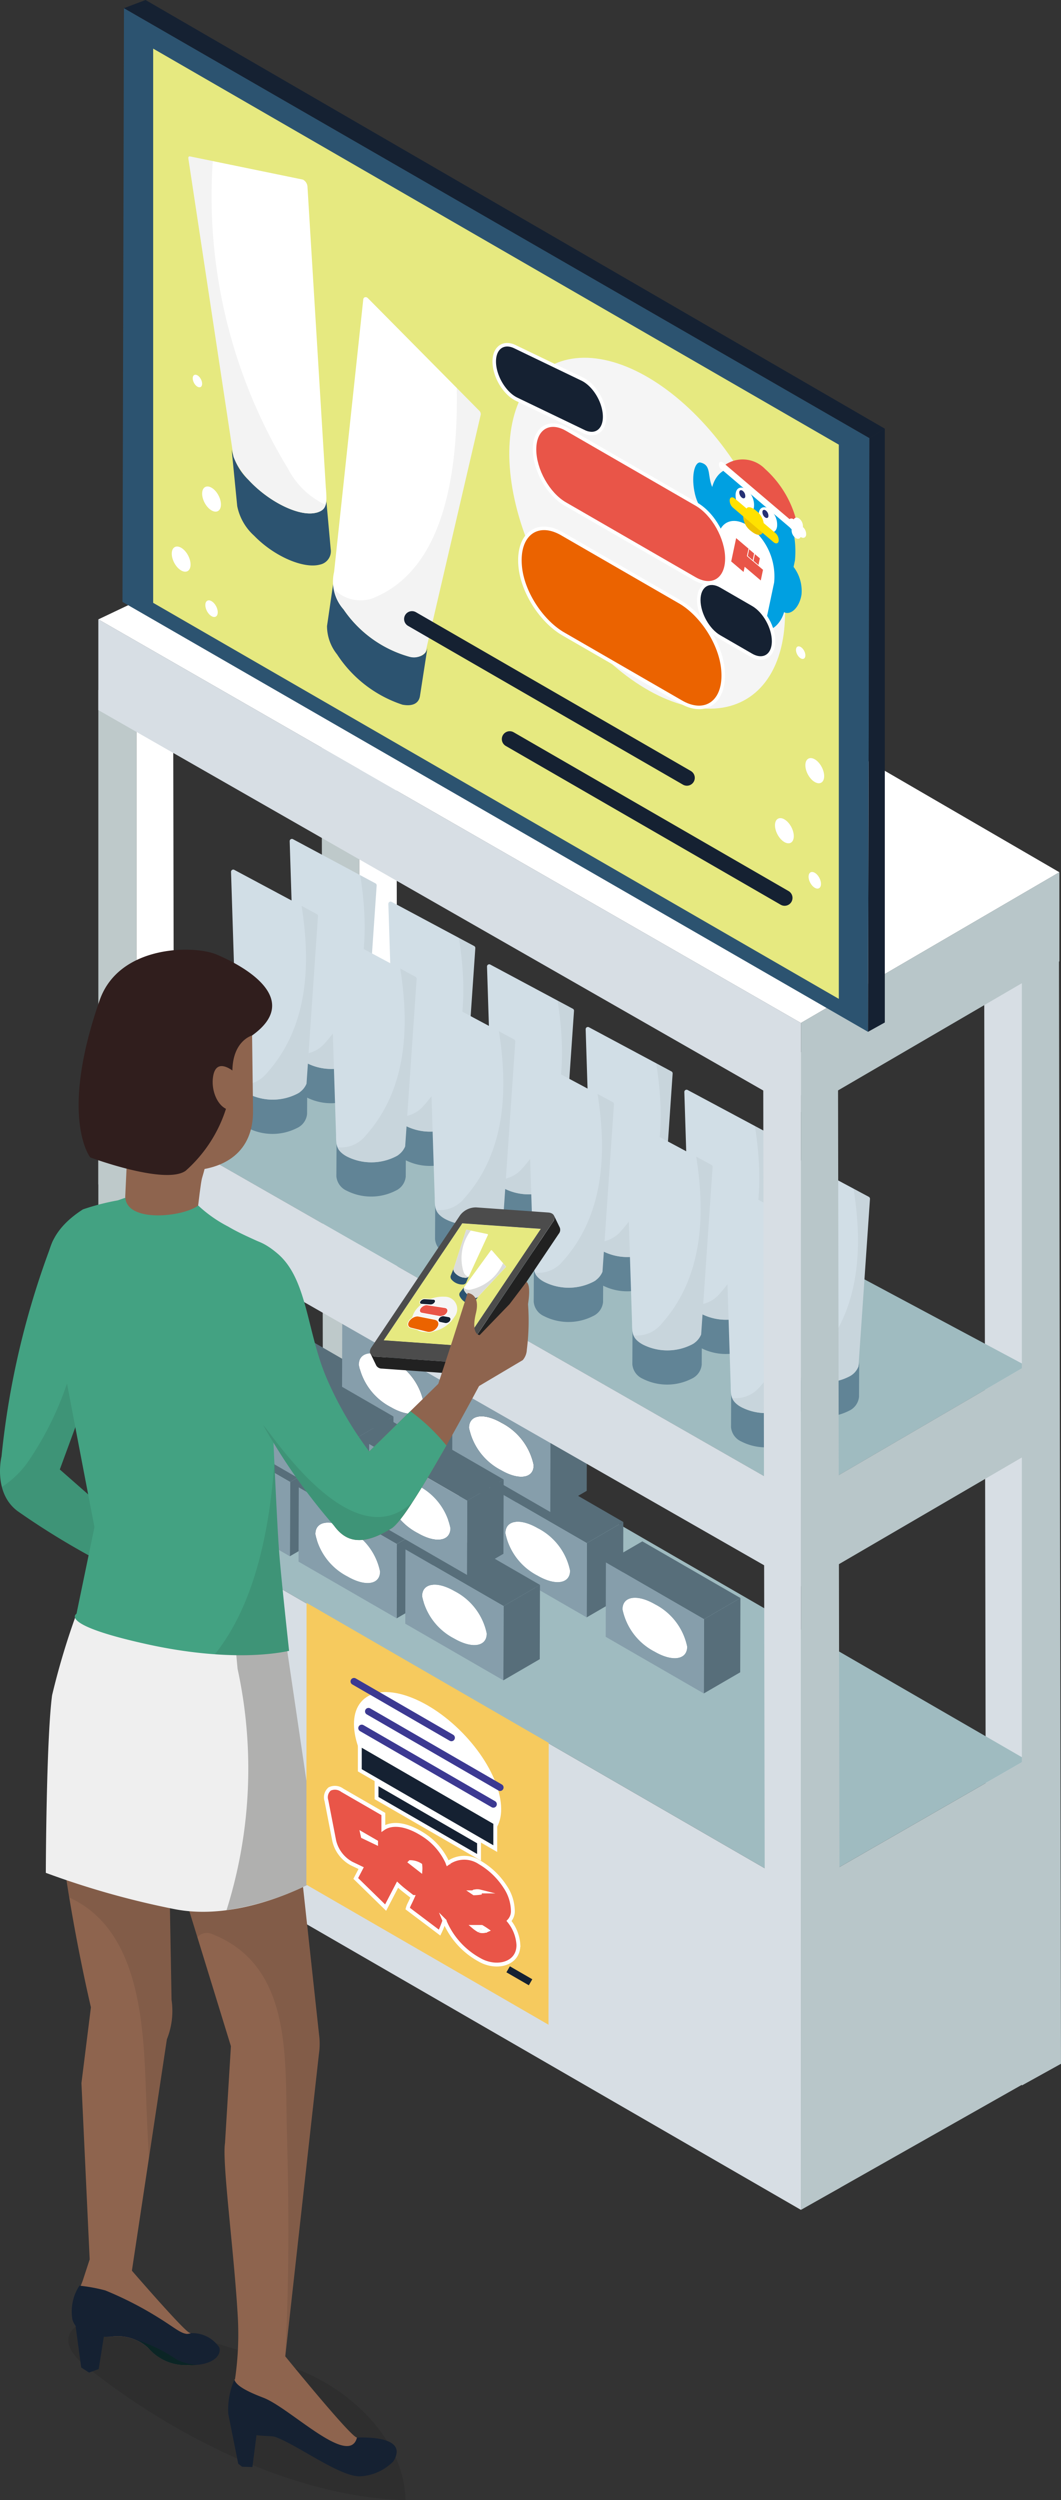 <svg xmlns="http://www.w3.org/2000/svg" width="65.488" height="154.246"><rect width="100%" height="100%" fill="#333333" stroke="none"/><g data-name="グループ 52989"><g data-name="グループ 52955"><g data-name="グループ 52829"><g data-name="グループ 52828" style="isolation:isolate"><g data-name="グループ 52825"><path data-name="パス 54928" d="M24.449 33.145l-2.268 1.338-2.349-1.338 2.349-1.338z" fill="#fff"/></g><g data-name="グループ 52826"><path data-name="パス 54929" d="M22.181 103.207l-2.224-1.336-.125-68.726 2.349 1.336z" fill="#bec9ca"/></g><g data-name="グループ 52827"><path data-name="パス 54930" d="M24.575 101.868l-2.394 1.338V34.485l2.268-1.338z" fill="#fff"/></g></g></g><g data-name="グループ 52833"><g data-name="グループ 52832"><g data-name="グループ 52830"><path data-name="パス 54931" d="M65.36 58.563l-2.268 1.338-2.349-1.336 2.349-1.338z" fill="#d7dee4"/></g><g data-name="グループ 52831"><path data-name="パス 54932" d="M63.095 128.623l-2.224-1.336-.126-68.721 2.349 1.336z" fill="#d7dee4"/></g></g></g><g data-name="グループ 52837"><g data-name="グループ 52836" style="isolation:isolate"><g data-name="グループ 52834"><path data-name="パス 54933" d="M10.687 42.569l-2.268 1.338-2.349-1.336 2.349-1.338z" fill="#fff"/></g><g data-name="グループ 52835"><path data-name="パス 54934" d="M10.813 111.291l-2.394 1.338V43.908l2.268-1.338z" fill="#fff"/></g></g></g><g data-name="グループ 52842"><g data-name="グループ 52841" style="isolation:isolate"><g data-name="グループ 52838"><path data-name="パス 54935" d="M63.343 108.567l-13.908 7.989L6.07 91.504 20 83.515z" fill="#9fbbc0"/></g><g data-name="グループ 52839"><path data-name="パス 54936" d="M63.56 128.345l-14.123 7.993v-19.783l13.908-7.989z" fill="#b8c6c9"/></g><g data-name="グループ 52840"><path data-name="パス 54937" d="M49.435 136.338L6.07 111.286V91.504l43.365 25.052z" fill="#d7dee4"/></g></g></g><g data-name="グループ 52847"><g data-name="グループ 52843"><path data-name="パス 54938" d="M20.018 86.625c-1.1-.636-2-.495-2 .314a3.8 3.8 0 001.991 2.617c1.1.635 1.995.495 2-.314a3.8 3.8 0 00-1.991-2.617z" fill="#fff"/></g><g data-name="グループ 52844"><path data-name="パス 54939" d="M23.034 92.129l2.248-1.306.013-4.583-2.248 1.306z" fill="#576e7a"/></g><g data-name="グループ 52845"><path data-name="パス 54940" d="M16.993 84.051l6.053 3.495 2.248-1.306-6.053-3.495z" fill="#576e7a"/></g><g data-name="グループ 52846"><path data-name="パス 54941" d="M16.98 88.634l6.054 3.495.013-4.583-6.054-3.5zm3.038-2.009a3.8 3.8 0 011.99 2.617c0 .809-.9.949-2 .314a3.8 3.8 0 01-1.991-2.617c.005-.809.899-.95 2.001-.314z" fill="#869eab"/></g></g><g data-name="グループ 52852"><g data-name="グループ 52848"><path data-name="パス 54942" d="M26.605 90.453c-1.1-.636-2-.495-2 .315a3.8 3.8 0 001.99 2.616c1.1.636 2 .495 2-.314a3.8 3.8 0 00-1.99-2.617z" fill="#fff"/></g><g data-name="グループ 52849"><path data-name="パス 54943" d="M29.621 95.957l2.248-1.306.013-4.583-2.248 1.306z" fill="#576e7a"/></g><g data-name="グループ 52850"><path data-name="パス 54944" d="M23.581 87.88l6.053 3.495 2.248-1.306-6.053-3.495z" fill="#576e7a"/></g><g data-name="グループ 52851"><path data-name="パス 54945" d="M23.568 92.463l6.053 3.494.013-4.583-6.053-3.494zm3.037-2.01a3.8 3.8 0 011.99 2.617c0 .809-.9.95-2 .314a3.8 3.8 0 01-1.99-2.616c.004-.81.899-.951 2-.315z" fill="#869eab"/></g></g><g data-name="グループ 52857"><g data-name="グループ 52853"><path data-name="パス 54946" d="M33.193 94.282c-1.1-.636-2-.5-2 .314a3.806 3.806 0 001.99 2.617c1.1.635 2 .494 2-.314a3.8 3.8 0 00-1.99-2.617z" fill="#fff"/></g><g data-name="グループ 52854"><path data-name="パス 54947" d="M36.208 99.786l2.252-1.307.013-4.583-2.248 1.306z" fill="#576e7a"/></g><g data-name="グループ 52855"><path data-name="パス 54948" d="M30.168 91.708l6.053 3.495 2.248-1.306-6.053-3.495z" fill="#576e7a"/></g><g data-name="グループ 52856"><path data-name="パス 54949" d="M30.16 96.291l6.053 3.495.013-4.583-6.053-3.495zm3.038-2.009a3.8 3.8 0 011.989 2.617c0 .808-.9.949-2 .314a3.806 3.806 0 01-1.99-2.617c-.001-.81.894-.951 1.996-.314z" fill="#869eab"/></g></g><g data-name="グループ 52862"><g data-name="グループ 52858"><path data-name="パス 54950" d="M40.424 98.974c-1.1-.636-2-.5-2 .314a3.8 3.8 0 001.991 2.617c1.1.635 2 .494 2-.314a3.8 3.8 0 00-1.991-2.617z" fill="#fff"/></g><g data-name="グループ 52859"><path data-name="パス 54951" d="M43.44 104.478l2.248-1.306.013-4.583-2.248 1.306z" fill="#576e7a"/></g><g data-name="グループ 52860"><path data-name="パス 54952" d="M37.399 96.4l6.053 3.495 2.248-1.306-6.053-3.495z" fill="#576e7a"/></g><g data-name="グループ 52861"><path data-name="パス 54953" d="M37.386 100.983l6.054 3.495.013-4.583-6.054-3.5zm3.038-2.009a3.8 3.8 0 011.99 2.617c0 .808-.9.949-2 .314a3.8 3.8 0 01-1.991-2.617c.005-.81.9-.95 2.001-.314z" fill="#869eab"/></g></g><g data-name="グループ 52867"><g data-name="グループ 52863"><path data-name="パス 54954" d="M24.15 83.894c-1.1-.637-2-.5-2 .314a3.8 3.8 0 001.991 2.616c1.1.636 1.995.495 2-.313a3.794 3.794 0 00-1.991-2.617z" fill="#fff"/></g><g data-name="グループ 52864"><path data-name="パス 54955" d="M27.165 89.398l2.248-1.306.013-4.583-2.248 1.306z" fill="#576e7a"/></g><g data-name="グループ 52865"><path data-name="パス 54956" d="M21.125 81.32l6.053 3.495 2.248-1.306-6.053-3.495z" fill="#576e7a"/></g><g data-name="グループ 52866"><path data-name="パス 54957" d="M21.112 85.903l6.053 3.495.013-4.583-6.053-3.495zm3.038-2.009a3.794 3.794 0 011.989 2.617c0 .808-.9.949-2 .313a3.8 3.8 0 01-1.991-2.616c.005-.81.9-.951 2.002-.314z" fill="#869eab"/></g></g><g data-name="グループ 52872"><g data-name="グループ 52868"><path data-name="パス 54958" d="M30.951 87.78c-1.1-.636-2-.5-2 .314a3.8 3.8 0 001.99 2.617c1.1.635 2 .494 2-.314a3.8 3.8 0 00-1.99-2.617z" fill="#fff"/></g><g data-name="グループ 52869"><path data-name="パス 54959" d="M33.966 93.284l2.248-1.306.013-4.583-2.248 1.306z" fill="#576e7a"/></g><g data-name="グループ 52870"><path data-name="パス 54960" d="M27.926 85.206l6.053 3.495 2.248-1.306-6.053-3.495z" fill="#576e7a"/></g><g data-name="グループ 52871"><path data-name="パス 54961" d="M27.913 89.789l6.053 3.495.013-4.583-6.053-3.5zm3.038-2.009a3.8 3.8 0 011.989 2.617c0 .808-.9.949-2 .314a3.8 3.8 0 01-1.99-2.617c.004-.81.899-.949 2.001-.314z" fill="#869eab"/></g></g><g data-name="グループ 52877"><g data-name="グループ 52873"><path data-name="パス 54962" d="M14.878 90.508c-1.1-.636-2-.495-2 .314a3.8 3.8 0 001.991 2.617c1.1.635 1.995.494 2-.314a3.794 3.794 0 00-1.991-2.617z" fill="#fff"/></g><g data-name="グループ 52874"><path data-name="パス 54963" d="M17.894 96.012l2.248-1.306.013-4.583-2.248 1.306z" fill="#576e7a"/></g><g data-name="グループ 52875"><path data-name="パス 54964" d="M11.853 87.934l6.053 3.495 2.248-1.306-6.053-3.495z" fill="#576e7a"/></g><g data-name="グループ 52876"><path data-name="パス 54965" d="M11.84 92.517l6.054 3.5.013-4.583-6.054-3.495zm3.038-2.009a3.794 3.794 0 011.989 2.617c0 .808-.9.949-2 .314a3.8 3.8 0 01-1.991-2.617c.005-.809.9-.95 2.002-.314z" fill="#869eab"/></g></g><g data-name="グループ 52882"><g data-name="グループ 52878"><path data-name="パス 54966" d="M21.465 94.336c-1.1-.636-2-.495-2 .314a3.8 3.8 0 001.995 2.617c1.1.635 2 .5 2-.314a3.8 3.8 0 00-1.995-2.617z" fill="#fff"/></g><g data-name="グループ 52879"><path data-name="パス 54967" d="M24.481 99.845l2.248-1.306.013-4.583-2.248 1.306z" fill="#576e7a"/></g><g data-name="グループ 52880"><path data-name="パス 54968" d="M18.44 91.762l6.053 3.495 2.248-1.306-6.053-3.495z" fill="#576e7a"/></g><g data-name="グループ 52881"><path data-name="パス 54969" d="M18.427 96.345l6.054 3.495.013-4.583-6.054-3.495zm3.038-2.009a3.8 3.8 0 011.99 2.617c0 .809-.9.949-2 .314a3.8 3.8 0 01-1.991-2.617c.005-.805.896-.95 2.001-.314z" fill="#869eab"/></g></g><g data-name="グループ 52887"><g data-name="グループ 52883"><path data-name="パス 54970" d="M28.053 98.164c-1.1-.636-2-.495-2 .315a3.8 3.8 0 001.99 2.616c1.1.636 2 .495 2-.314a3.8 3.8 0 00-1.99-2.617z" fill="#fff"/></g><g data-name="グループ 52884"><path data-name="パス 54971" d="M31.068 103.668l2.248-1.306.013-4.583-2.248 1.306z" fill="#576e7a"/></g><g data-name="グループ 52885"><path data-name="パス 54972" d="M25.028 95.591l6.053 3.495 2.248-1.306-6.053-3.495z" fill="#576e7a"/></g><g data-name="グループ 52886"><path data-name="パス 54973" d="M25.015 100.173l6.053 3.495.013-4.583-6.053-3.494zm3.038-2.009a3.8 3.8 0 011.989 2.617c0 .809-.9.95-2 .314a3.8 3.8 0 01-1.99-2.616c.008-.81.899-.951 2.001-.315z" fill="#869eab"/></g></g><g data-name="グループ 52892"><g data-name="グループ 52888"><path data-name="パス 54974" d="M19.01 87.776c-1.1-.636-2-.495-2 .315A3.8 3.8 0 0019 90.707c1.1.636 2 .495 2-.314a3.8 3.8 0 00-1.99-2.617z" fill="#fff"/></g><g data-name="グループ 52889"><path data-name="パス 54975" d="M22.025 93.28l2.248-1.306.013-4.583-2.248 1.306z" fill="#576e7a"/></g><g data-name="グループ 52890"><path data-name="パス 54976" d="M15.985 85.202l6.053 3.495 2.248-1.306-6.053-3.495z" fill="#576e7a"/></g><g data-name="グループ 52891"><path data-name="パス 54977" d="M15.972 89.785l6.053 3.495.013-4.583-6.053-3.5zm3.038-2.009a3.8 3.8 0 011.989 2.617c0 .809-.9.95-2 .314a3.8 3.8 0 01-1.99-2.616c.004-.81.899-.951 2.001-.315z" fill="#869eab"/></g></g><g data-name="グループ 52897"><g data-name="グループ 52893"><path data-name="パス 54978" d="M25.811 91.662c-1.1-.636-2-.495-2 .315a3.8 3.8 0 001.99 2.616c1.1.636 2 .495 2-.314a3.8 3.8 0 00-1.99-2.617z" fill="#fff"/></g><g data-name="グループ 52894"><path data-name="パス 54979" d="M28.826 97.166l2.248-1.306.013-4.583-2.248 1.306z" fill="#576e7a"/></g><g data-name="グループ 52895"><path data-name="パス 54980" d="M22.786 89.089l6.053 3.495 2.248-1.306-6.053-3.495z" fill="#576e7a"/></g><g data-name="グループ 52896"><path data-name="パス 54981" d="M22.773 93.672l6.053 3.494.013-4.582-6.053-3.495zm3.038-2.01a3.8 3.8 0 011.989 2.617c0 .809-.9.95-2 .314a3.8 3.8 0 01-1.99-2.616c.004-.81.899-.951 2.001-.315z" fill="#869eab"/></g></g><g data-name="グループ 52902"><g data-name="グループ 52901" style="isolation:isolate"><g data-name="グループ 52898"><path data-name="パス 54982" d="M63.343 84.265l-13.908 8.108-43.365-24.8 12.954-6.983z" fill="#9fbbc0"/></g><g data-name="グループ 52899"><path data-name="パス 54983" d="M65.387 88.569l-15.952 9.3v-5.5l15.952-9.3z" fill="#b8c6c9"/></g><g data-name="グループ 52900"><path data-name="パス 54984" d="M49.435 97.869L6.07 73.069v-5.5l43.365 24.8z" fill="#d7dee4"/></g></g></g><g data-name="グループ 52942"><g data-name="グループ 52941"><g data-name="グループ 52921"><g data-name="グループ 52905"><g data-name="グループ 52904"><g data-name="グループ 52903"><path data-name="パス 54985" d="M21.96 65.587a3.34 3.34 0 01-3.027 0 1.072 1.072 0 01-.632-.883l-.01 2.114a1.072 1.072 0 00.632.883 3.337 3.337 0 003.027 0 1.065 1.065 0 00.622-.87l.01-2.114a1.063 1.063 0 01-.622.87z" fill="#618496"/></g><path data-name="パス 54986" d="M18.08 51.772a.137.137 0 00-.2.126l.394 12.369c0 .708.059.971.665 1.321a3.338 3.338 0 003.026 0 1.235 1.235 0 00.574-.62l.71-10.338a.14.14 0 00-.073-.131z" fill="#d1dee6"/></g><path data-name="パス 54987" d="M22.236 53.996c.574 3.634.409 7.471-2.151 10.322a1.937 1.937 0 01-1.72.7 1.164 1.164 0 00.572.573 3.338 3.338 0 003.026 0 1.23 1.23 0 00.574-.62l.71-10.338a.138.138 0 00-.073-.131z" fill="#231815" opacity=".05"/></g><g data-name="グループ 52908"><g data-name="グループ 52907"><g data-name="グループ 52906"><path data-name="パス 54988" d="M28.053 69.455a3.337 3.337 0 01-3.027 0 1.07 1.07 0 01-.632-.883l-.011 2.114a1.069 1.069 0 00.633.883 3.337 3.337 0 003.027 0 1.064 1.064 0 00.621-.87l.01-2.115a1.064 1.064 0 01-.621.871z" fill="#618496"/></g><path data-name="パス 54989" d="M24.17 55.64a.137.137 0 00-.2.126l.393 12.368c0 .709.059.972.665 1.321a3.337 3.337 0 003.027 0 1.231 1.231 0 00.573-.62l.71-10.338a.136.136 0 00-.072-.131z" fill="#d1dee6"/></g><path data-name="パス 54990" d="M28.325 57.864c.575 3.634.409 7.471-2.15 10.322a1.935 1.935 0 01-1.72.7 1.153 1.153 0 00.571.573 3.337 3.337 0 003.027 0 1.238 1.238 0 00.574-.62l.709-10.339a.136.136 0 00-.072-.13z" fill="#231815" opacity=".05"/></g><g data-name="グループ 52911"><g data-name="グループ 52910"><g data-name="グループ 52909"><path data-name="パス 54991" d="M34.142 73.322a3.332 3.332 0 01-3.026 0 1.072 1.072 0 01-.633-.883l-.01 2.114a1.072 1.072 0 00.632.883 3.334 3.334 0 003.027 0 1.062 1.062 0 00.622-.87l.01-2.114a1.062 1.062 0 01-.622.87z" fill="#618496"/></g><path data-name="パス 54992" d="M30.26 59.508a.137.137 0 00-.2.125l.394 12.369c0 .708.059.971.665 1.321a3.332 3.332 0 003.026 0 1.233 1.233 0 00.574-.619l.71-10.339a.136.136 0 00-.072-.13z" fill="#d1dee6"/></g><path data-name="パス 54993" d="M34.415 61.731c.574 3.634.409 7.472-2.151 10.322a1.934 1.934 0 01-1.72.7 1.16 1.16 0 00.572.573 3.334 3.334 0 003.027 0 1.23 1.23 0 00.573-.619l.71-10.339a.136.136 0 00-.072-.13z" fill="#231815" opacity=".05"/></g><g data-name="グループ 52914"><g data-name="グループ 52913"><g data-name="グループ 52912"><path data-name="パス 54994" d="M40.232 77.19a3.334 3.334 0 01-3.027 0 1.072 1.072 0 01-.632-.883l-.011 2.114a1.076 1.076 0 00.633.883 3.334 3.334 0 003.027 0 1.062 1.062 0 00.621-.87l.01-2.114a1.058 1.058 0 01-.621.87z" fill="#618496"/></g><path data-name="パス 54995" d="M36.349 63.375a.137.137 0 00-.2.126l.393 12.369c0 .708.059.971.665 1.321a3.334 3.334 0 003.027 0 1.234 1.234 0 00.574-.62l.709-10.338a.137.137 0 00-.072-.131z" fill="#d1dee6"/></g><path data-name="パス 54996" d="M40.505 65.599c.574 3.634.408 7.471-2.151 10.322a1.938 1.938 0 01-1.72.7 1.161 1.161 0 00.571.573 3.334 3.334 0 003.027 0 1.234 1.234 0 00.574-.62l.71-10.338a.14.14 0 00-.073-.131z" fill="#231815" opacity=".05"/></g><g data-name="グループ 52917"><g data-name="グループ 52916"><g data-name="グループ 52915"><path data-name="パス 54997" d="M46.322 81.058a3.34 3.34 0 01-3.027 0 1.072 1.072 0 01-.633-.884l-.01 2.114a1.072 1.072 0 00.632.884 3.34 3.34 0 003.027 0 1.063 1.063 0 00.622-.87l.01-2.114a1.064 1.064 0 01-.621.87z" fill="#618496"/></g><path data-name="パス 54998" d="M42.439 67.245a.138.138 0 00-.2.126l.394 12.368c0 .709.059.972.665 1.322a3.34 3.34 0 003.027 0 1.228 1.228 0 00.573-.62l.71-10.338a.137.137 0 00-.072-.131z" fill="#d1dee6"/></g><path data-name="パス 54999" d="M46.594 69.467c.574 3.634.409 7.471-2.151 10.322a1.933 1.933 0 01-1.72.7 1.156 1.156 0 00.572.573 3.337 3.337 0 003.027 0 1.228 1.228 0 00.573-.62l.71-10.338a.137.137 0 00-.072-.131z" fill="#231815" opacity=".05"/></g><g data-name="グループ 52920"><g data-name="グループ 52919"><g data-name="グループ 52918"><path data-name="パス 55000" d="M52.411 84.925a3.334 3.334 0 01-3.027 0 1.072 1.072 0 01-.632-.883l-.01 2.114a1.072 1.072 0 00.632.883 3.334 3.334 0 003.027 0 1.06 1.06 0 00.621-.87l.011-2.114a1.061 1.061 0 01-.622.87z" fill="#618496"/></g><path data-name="パス 55001" d="M48.528 71.111a.137.137 0 00-.2.125l.393 12.369c0 .708.06.972.665 1.321a3.334 3.334 0 003.027 0 1.233 1.233 0 00.574-.619l.71-10.339a.138.138 0 00-.073-.13z" fill="#d1dee6"/></g><path data-name="パス 55002" d="M52.684 73.334c.574 3.634.408 7.472-2.151 10.323a1.933 1.933 0 01-1.72.7 1.162 1.162 0 00.571.573 3.334 3.334 0 003.027 0 1.233 1.233 0 00.574-.619l.71-10.339a.138.138 0 00-.073-.13z" fill="#231815" opacity=".05"/></g></g><g data-name="グループ 52940"><g data-name="グループ 52924"><g data-name="グループ 52923"><g data-name="グループ 52922"><path data-name="パス 55003" d="M18.342 67.48a3.335 3.335 0 01-3.026 0 1.069 1.069 0 01-.633-.883l-.01 2.114a1.07 1.07 0 00.632.883 3.337 3.337 0 003.027 0 1.063 1.063 0 00.622-.87l.01-2.115a1.063 1.063 0 01-.622.871z" fill="#618496"/></g><path data-name="パス 55004" d="M14.46 53.665a.137.137 0 00-.2.126l.394 12.368c0 .709.059.972.665 1.321a3.335 3.335 0 003.026 0 1.229 1.229 0 00.574-.62l.71-10.338a.138.138 0 00-.072-.131z" fill="#d1dee6"/></g><path data-name="パス 55005" d="M18.615 55.889c.574 3.634.409 7.471-2.151 10.322a1.933 1.933 0 01-1.72.7 1.16 1.16 0 00.572.573 3.335 3.335 0 003.026 0 1.229 1.229 0 00.574-.62l.71-10.339a.137.137 0 00-.072-.13z" fill="#231815" opacity=".05"/></g><g data-name="グループ 52927"><g data-name="グループ 52926"><g data-name="グループ 52925"><path data-name="パス 55006" d="M24.432 71.345a3.334 3.334 0 01-3.027 0 1.072 1.072 0 01-.632-.883l-.011 2.114a1.076 1.076 0 00.633.883 3.334 3.334 0 003.027 0 1.063 1.063 0 00.621-.87l.011-2.114a1.064 1.064 0 01-.622.87z" fill="#618496"/></g><path data-name="パス 55007" d="M20.549 57.533a.137.137 0 00-.2.125l.393 12.369c0 .708.059.971.665 1.321a3.334 3.334 0 003.027 0 1.233 1.233 0 00.574-.619l.71-10.339a.137.137 0 00-.073-.13z" fill="#d1dee6"/></g><path data-name="パス 55008" d="M24.705 59.756c.574 3.634.408 7.472-2.151 10.322a1.935 1.935 0 01-1.72.7 1.157 1.157 0 00.571.573 3.334 3.334 0 003.027 0 1.233 1.233 0 00.574-.619l.71-10.339a.137.137 0 00-.073-.13z" fill="#231815" opacity=".05"/></g><g data-name="グループ 52930"><g data-name="グループ 52929"><g data-name="グループ 52928"><path data-name="パス 55009" d="M30.522 75.215a3.334 3.334 0 01-3.027 0 1.072 1.072 0 01-.633-.883l-.01 2.114a1.072 1.072 0 00.633.883 3.332 3.332 0 003.026 0 1.062 1.062 0 00.622-.87l.01-2.114a1.063 1.063 0 01-.621.87z" fill="#618496"/></g><path data-name="パス 55010" d="M26.639 61.4a.138.138 0 00-.2.126l.394 12.369c0 .708.059.971.665 1.321a3.334 3.334 0 003.027 0 1.228 1.228 0 00.573-.62l.71-10.338a.137.137 0 00-.072-.131z" fill="#d1dee6"/></g><path data-name="パス 55011" d="M30.794 63.624c.574 3.634.409 7.471-2.15 10.322a1.937 1.937 0 01-1.721.7 1.164 1.164 0 00.572.573 3.334 3.334 0 003.027 0 1.228 1.228 0 00.573-.62l.71-10.338a.137.137 0 00-.072-.131z" fill="#231815" opacity=".05"/></g><g data-name="グループ 52933"><g data-name="グループ 52932"><g data-name="グループ 52931"><path data-name="パス 55012" d="M36.611 79.083a3.34 3.34 0 01-3.027 0 1.072 1.072 0 01-.632-.884l-.01 2.114a1.072 1.072 0 00.632.884 3.34 3.34 0 003.027 0 1.067 1.067 0 00.622-.87l.01-2.114a1.063 1.063 0 01-.622.87z" fill="#618496"/></g><path data-name="パス 55013" d="M32.728 65.268a.137.137 0 00-.2.126l.394 12.368c0 .709.059.972.665 1.321a3.335 3.335 0 003.026 0 1.235 1.235 0 00.574-.62l.71-10.338a.14.14 0 00-.073-.131z" fill="#d1dee6"/></g><path data-name="パス 55014" d="M36.884 67.492c.574 3.634.409 7.471-2.151 10.322a1.933 1.933 0 01-1.72.7 1.156 1.156 0 00.572.573 3.335 3.335 0 003.026 0 1.235 1.235 0 00.574-.62l.71-10.338a.14.14 0 00-.073-.131z" fill="#231815" opacity=".05"/></g><g data-name="グループ 52936"><g data-name="グループ 52935"><g data-name="グループ 52934"><path data-name="パス 55015" d="M42.701 82.945a3.334 3.334 0 01-3.027 0 1.074 1.074 0 01-.633-.883l-.01 2.114a1.072 1.072 0 00.633.883 3.334 3.334 0 003.027 0 1.063 1.063 0 00.621-.87l.01-2.114a1.061 1.061 0 01-.621.87z" fill="#618496"/></g><path data-name="パス 55016" d="M38.818 69.136a.138.138 0 00-.2.125l.394 12.369c0 .708.059.972.665 1.321a3.334 3.334 0 003.027 0 1.226 1.226 0 00.573-.619l.71-10.339a.136.136 0 00-.072-.13z" fill="#d1dee6"/></g><path data-name="パス 55017" d="M42.973 71.359c.574 3.634.409 7.472-2.15 10.323a1.936 1.936 0 01-1.721.7 1.16 1.16 0 00.572.573 3.334 3.334 0 003.027 0 1.233 1.233 0 00.574-.619l.709-10.339a.136.136 0 00-.072-.13z" fill="#231815" opacity=".05"/></g><g data-name="グループ 52939"><g data-name="グループ 52938"><g data-name="グループ 52937"><path data-name="パス 55018" d="M48.79 86.818a3.334 3.334 0 01-3.027 0 1.072 1.072 0 01-.632-.883l-.01 2.114a1.072 1.072 0 00.632.883 3.334 3.334 0 003.027 0 1.062 1.062 0 00.622-.87l.01-2.114a1.062 1.062 0 01-.622.87z" fill="#618496"/></g><path data-name="パス 55019" d="M44.907 73.004a.137.137 0 00-.2.125l.394 12.369c0 .708.059.971.665 1.321a3.332 3.332 0 003.026 0 1.237 1.237 0 00.574-.619l.71-10.339a.139.139 0 00-.072-.131z" fill="#d1dee6"/></g><path data-name="パス 55020" d="M49.06 75.227c.574 3.634.409 7.471-2.151 10.322a1.934 1.934 0 01-1.72.7 1.164 1.164 0 00.572.573 3.332 3.332 0 003.026 0 1.232 1.232 0 00.574-.619l.71-10.339a.139.139 0 00-.072-.131z" fill="#231815" opacity=".05"/></g></g></g></g><g data-name="グループ 52948"><g data-name="グループ 52947" style="isolation:isolate"><g data-name="グループ 52943"><path data-name="パス 55021" d="M51.725 66.245l-2.29 1.338-2.327-1.336 2.327-1.338z" fill="#fff"/></g><g data-name="グループ 52944"><path data-name="パス 55022" d="M49.435 136.31l-2.2-1.336-.126-68.721 2.327 1.336z" fill="#d7dee4"/></g><g data-name="グループ 52945"><path data-name="パス 55023" d="M51.851 134.971l-2.416 1.338V67.588l2.29-1.338z" fill="#b8c6c9"/></g><g data-name="グループ 52946"><path data-name="パス 55024" d="M65.488 127.325l-2.416 1.338V59.945l2.29-1.338z" fill="#b8c6c9"/></g></g></g><g data-name="グループ 52949"><path data-name="パス 55025" d="M8.419 112.629l-2.349-1.336V42.572l2.349 1.336z" fill="#bec9ca"/></g><g data-name="グループ 52954"><g data-name="グループ 52953" style="isolation:isolate"><g data-name="グループ 52950"><path data-name="パス 55026" d="M65.387 53.813l-15.952 9.3-43.365-24.9 17.853-8.483z" fill="#fff"/></g><g data-name="グループ 52951"><path data-name="パス 55027" d="M49.435 68.609L6.07 43.809v-5.6l43.365 24.9z" fill="#d7dee4"/></g><g data-name="グループ 52952"><path data-name="パス 55028" d="M65.387 59.309l-15.952 9.3v-5.5l15.952-9.3z" fill="#b8c6c9"/></g></g></g></g><g data-name="グループ 52971"><g data-name="グループ 52970"><path data-name="パス 55029" d="M17.53 145.894c-2.183-.635-12.093-4.32-13.224-1.916-.336.713.328 1.476.943 1.97 5.323 4.272 12.836 8.118 19.783 8.3-.103-4.035-3.896-7.303-7.502-8.354z" fill="#040000" opacity=".1"/><g data-name="グループ 52968"><g data-name="グループ 52960" style="isolation:isolate"><g data-name="グループ 52956"><path data-name="パス 55030" d="M28.886 76.207l4.848.343-.355-.735-4.848-.343z" fill="#fff"/></g><g data-name="グループ 52957"><path data-name="パス 55031" d="M24.037 83.426l4.848.343-.355-.735-4.848-.344z" fill="#4c4c4c"/></g><g data-name="グループ 52958"><path data-name="パス 55032" d="M23.682 82.691l4.848.344 4.849-7.219-4.848-.343z" fill="#e6e980"/></g><g data-name="グループ 52959"><path data-name="パス 55033" d="M33.84 74.806l-4.443-.315a1.223 1.223 0 00-1 .486l-5.472 8.146c-.2.293-.069.551.284.576l4.443.315a1.237 1.237 0 001-.485l5.472-8.146c.205-.293.07-.552-.284-.577zm-5.31 8.228l-4.849-.343 4.849-7.219 4.849.343z" fill="#4c4c4c"/></g><path data-name="パス 55034" d="M34.132 75.383l-5.472 8.146a1.237 1.237 0 01-1 .485l-4.443-.315a.389.389 0 01-.349-.189l.355.735a.392.392 0 00.349.19l4.444.315a1.238 1.238 0 001-.485l5.473-8.147a.386.386 0 00.063-.383L34.196 75a.384.384 0 01-.064.383z" fill="#212121"/></g><g data-name="グループ 52963"><g data-name="グループ 52962"><g data-name="グループ 52961"><path data-name="パス 55035" d="M28.073 78.513a.886.886 0 00.671.315.215.215 0 00.2-.113l-.172.415a.227.227 0 01-.2.118.887.887 0 01-.681-.283.255.255 0 01-.075-.251l.186-.461a.269.269 0 00.071.26z" fill="#2c5370"/></g><path data-name="パス 55036" d="M30.089 76.136a.044.044 0 01.025.058l-1.125 2.438c-.059.14-.092.186-.245.2a.886.886 0 01-.671-.315.33.33 0 01-.083-.2l.781-2.435a.025.025 0 01.03-.017z" fill="#fff"/></g><path data-name="パス 55037" d="M29.06 75.917a2.85 2.85 0 00-.452 2.537.488.488 0 00.3.316.238.238 0 01-.165.058.886.886 0 01-.671-.315.33.33 0 01-.083-.2l.781-2.435a.025.025 0 01.03-.017z" fill="#dbdcdc"/></g><g data-name="グループ 52966"><g data-name="グループ 52965"><g data-name="グループ 52964"><path data-name="パス 55038" d="M29.26 80.059a.886.886 0 01-.6-.432.217.217 0 010-.232l-.279.353a.23.23 0 000 .235.885.885 0 00.579.456.254.254 0 00.256-.057l.311-.386a.269.269 0 01-.267.063z" fill="#2c5370"/></g><path data-name="パス 55039" d="M30.36 77.14a.045.045 0 00-.063.006l-1.581 2.172c-.093.119-.116.171-.051.309a.886.886 0 00.6.432.328.328 0 00.215-.025l1.744-1.869a.024.024 0 000-.034z" fill="#fff"/></g><path data-name="パス 55040" d="M31.048 77.931a2.846 2.846 0 01-1.993 1.631.49.49 0 01-.423-.107.241.241 0 00.03.172.886.886 0 00.6.432.328.328 0 00.215-.025l1.744-1.869a.024.024 0 000-.034z" fill="#dbdcdc"/></g><g data-name="グループ 52967"><path data-name="パス 55041" d="M28.06 81.228a2.017 2.017 0 01-2.038.931c-.652-.164-.776-.783-.35-1.353a2.11 2.11 0 011.78-.806.761.761 0 01.608 1.228z" fill="#f5f5f5"/><g data-name="パス 55042" fill="#152132" stroke-miterlimit="10"><path d="M26.582 80.499h-.013l-.555-.04-.013-.002c-.042-.006-.072-.027-.085-.058-.016-.035-.008-.08.022-.125a.336.336 0 01.255-.14h.009l.55.03c.05.004.088.025.106.06.018.035.014.08-.013.126a.33.33 0 01-.263.149z"/><path d="M26.583 80.48a.31.31 0 00.245-.14c.048-.081.014-.15-.078-.156l-.549-.031a.313.313 0 00-.247.132c-.05.075-.028.141.049.153l.012.001.555.04a.2.2 0 00.013 0m0 .039h-.016L26 80.475c-.05-.007-.086-.032-.102-.069-.018-.042-.01-.093.024-.143a.352.352 0 01.27-.15h.01l.55.032c.058.003.101.028.123.068.022.042.017.094-.014.146a.35.35 0 01-.279.158z" fill="#fff"/></g><g data-name="パス 55043" fill="#e95548" stroke-miterlimit="10"><path d="M27.199 81.217a.325.325 0 01-.057-.005l-1.105-.203c-.062-.011-.106-.044-.126-.093-.024-.06-.006-.137.047-.211a.502.502 0 01.372-.199.25.25 0 01.04.003l1.092.168c.074.012.13.05.156.106.029.062.02.138-.027.213a.489.489 0 01-.392.22z"/><path d="M27.199 81.198c.14 0 .3-.087.376-.212.084-.138.031-.267-.116-.29l-1.091-.168c-.128-.019-.303.064-.394.188-.092.127-.064.25.066.274l1.105.203a.305.305 0 00.054.005m0 .038a.344.344 0 01-.06-.005l-1.106-.203a.18.18 0 01-.14-.104c-.026-.067-.008-.15.05-.23.097-.133.288-.225.43-.204l1.092.168c.08.013.141.054.17.117.032.067.021.151-.027.231a.51.51 0 01-.409.23z" fill="#fff"/></g><g data-name="パス 55044" fill="#152132" stroke-miterlimit="10"><path d="M27.518 81.645a.237.237 0 01-.046-.004l-.304-.062a.142.142 0 01-.108-.081c-.02-.048-.011-.107.024-.162a.336.336 0 01.27-.152c.013 0 .027 0 .04.003l.3.055c.054.01.096.04.116.083.022.047.016.105-.016.16a.338.338 0 01-.276.16z"/><path d="M27.518 81.626c.098 0 .207-.06.259-.15.058-.1.018-.196-.087-.215l-.3-.055c-.101-.018-.23.044-.29.14-.061.097-.03.193.072.214l.304.062a.216.216 0 00.042.004m0 .038a.256.256 0 01-.05-.004l-.304-.062a.161.161 0 01-.121-.093c-.023-.053-.014-.118.024-.18a.356.356 0 01.287-.16c.014 0 .029 0 .043.003l.3.055a.17.17 0 01.13.094c.025.053.018.118-.017.178a.353.353 0 01-.292.17z" fill="#fff"/></g><g data-name="パス 55045" fill="#eb6300" stroke-miterlimit="10"><path d="M26.479 82.193a.394.394 0 01-.096-.011l-1.022-.252a.237.237 0 01-.17-.135c-.032-.078-.019-.173.037-.268.111-.187.341-.328.536-.328.024 0 .047.002.069.006l1.002.2c.098.02.174.072.213.15a.303.303 0 01-.006.267.672.672 0 01-.563.37z"/><path d="M26.479 82.174a.65.65 0 00.546-.36c.088-.193-.011-.354-.194-.39l-1.002-.2c-.188-.038-.46.103-.584.313-.105.177-.042.334.121.374l1.022.252c.029.007.06.01.09.01m0 .04a.413.413 0 01-.1-.013l-1.021-.252a.255.255 0 01-.183-.146c-.035-.083-.021-.184.038-.285.114-.192.351-.338.552-.338a.43.43 0 01.073.007l1.002.2c.104.02.184.077.226.16a.322.322 0 01-.005.284.693.693 0 01-.581.382z" fill="#fff"/></g></g></g><path data-name="パス 55046" d="M32.592 80.457c.2-1.289-.1-1.372-.1-1.372l-1.04 1.373-1.846 1.911s-.557 0-.228-1.364c.288-1.2-.516-1.234-.516-1.234l-.93 2.918-1.006 3.074 2.123.056 3.218-1.908a1.043 1.043 0 00.25-.641 14.139 14.139 0 00.075-2.813z" fill="#8e644e"/><path data-name="パス 55047" d="M17.446 145.176l-2.979 1.637-.378 2.115c.361 1.435 2.3 1.254 2.775 1.234.364-.017 3.494 1.522 4.75 2.044a15.882 15.882 0 01.426-1.821h-.005c-.354.016-4.589-5.209-4.589-5.209z" fill="#8e644e"/><path data-name="パス 55048" d="M11.7 143.92c-.359-.11-3.9-4.224-3.9-4.224l-2.585.83a4.5 4.5 0 00-.55 1.968c-.032 1.088 1.506 1.694 2.15 1.676a2.791 2.791 0 012.42.772 3.025 3.025 0 002.377.971c1.591.056.659-1.818.088-1.993z" fill="#8e644e"/><path data-name="パス 55049" d="M16.918 99.96c-1.131 1.26-8.367-1.051-9.973-2.066a68.445 68.445 0 00-2.338 8.058c-.281 2.421-1.53 2.686-.7 8.7.675 4.869 1.705 9.187 1.705 9.187l-.585 4.679.508 10.876-.5 1.529s2.3 2.668 2.708 1.8l2.556-16.909a4.674 4.674 0 00.289-2.431l-.171-9.6 3.836 12.457-.365 5.982c-.187 1.178.552 6.636.782 10.585a19.275 19.275 0 01-.205 4.249s2.153 1.939 2.924.283l2.294-20.614a4.284 4.284 0 00.009-1.2z" fill="#8e644e"/><path data-name="パス 55050" d="M16.918 99.96c-1.131 1.26-8.367-1.05-9.973-2.066a68.445 68.445 0 00-2.338 8.058c-.281 2.422-1.53 2.686-.7 8.7.115.829.241 1.64.37 2.418l.028.01c4.691 2.172 4.57 8.808 4.748 13.2.038.937.087 1.9.133 2.871l1.109-7.337a4.67 4.67 0 00.289-2.43l-.171-9.6 1.766 5.735a.792.792 0 01.936-.189c4.964 1.975 4.469 7.72 4.593 12.2.129 4.65.146 9.282-.11 13.9l2.081-18.7a4.284 4.284 0 00.009-1.2z" fill="#1b1c1a" opacity=".1"/><path data-name="パス 55051" d="M11.778 143.945a.632.632 0 01-.265.044c-.412-.059-.79-.422-1.732-1a21.573 21.573 0 00-3.279-1.68 10.062 10.062 0 00-1.6-.294 2.9 2.9 0 00-.431 2.088c.271.977 1.7 1.084 2.343 1.066a2.791 2.791 0 012.42.772 3.025 3.025 0 002.377.971c1.6.056 2.056-.642 1.931-1.077a2 2 0 00-1.764-.89z" fill="#152132"/><path data-name="パス 55052" d="M8.255 144.296a2.124 2.124 0 01.976.646 3.025 3.025 0 002.377.971 4.383 4.383 0 00.522-.012 3.586 3.586 0 01-1.182-.3 9.913 9.913 0 00-2.693-1.305z" fill="#0b2525"/><path data-name="パス 55053" d="M6.112 84.075s-2.056-9.418-2.882-7.439A51.4 51.4 0 00.094 89.855s-.548 2.235 1 3.378a47.028 47.028 0 004.908 3.008l2.046-1.756-4.357-3.826z" fill="#43a282"/><path data-name="パス 55054" d="M6.112 84.075s-.217-1.051-.535-2.371c-.424 1.244-.981 2.461-1.442 3.654a19.623 19.623 0 01-2.457 4.9 5.982 5.982 0 01-1.557 1.479 2.609 2.609 0 00.975 1.493 47.028 47.028 0 004.908 3.008l2.046-1.756-4.357-3.827z" fill="#1b1c1a" opacity=".1"/><path data-name="パス 55055" d="M4.721 99.565a45.333 45.333 0 00-1.506 5.026c-.364 2.765-.387 10.954-.387 10.954a52.049 52.049 0 007.97 2.244c4.363.844 9-1.932 9-1.932l-2.5-16.925z" fill="#efefef"/><path data-name="パス 55056" d="M14.388 99.079c.044 1.3.154 2.589.276 3.88a29.032 29.032 0 01-.682 14.89 17.018 17.018 0 005.817-1.992l-2.5-16.925z" fill="#1b1c1a" opacity=".3"/><path data-name="パス 55057" d="M18.008 81.101c-.633-.844.572-2.63-1.817-4.371-.212-.154-1.225-.532-2.108-1.057a8.175 8.175 0 01-1.85-1.3c-3.162-.865-2.1-1.315-4.959-.317a14.777 14.777 0 00-2.154.556c-2.845 1.822-2.15 3.9-2.024 5.072.083.772 2.734 14.531 2.734 14.531l-1.109 5.347s-1.169.664 4.387 1.885 8.735.4 8.735.4-.5-4.563-.613-6.089c-.143-1.875-.383-7.511-.383-7.511s2.629-5.189 1.161-7.146z" fill="#43a282"/><path data-name="パス 55058" d="M16.936 90.245c-.323 4.523-1.342 8.917-3.674 11.812a15.955 15.955 0 004.581-.21s-.5-4.563-.613-6.089c-.088-1.146-.211-3.7-.294-5.513z" fill="#1b1c1a" opacity=".1"/><g data-name="グループ 52969"><path data-name="パス 55059" d="M7.73 73.814c.021 1.662 3.588 1.266 4.5.562 0 0 .166-1.442.237-1.681.538-1.809 1.116-4.862 1.116-4.862l-5.575.07z" fill="#8e644e"/><path data-name="パス 55060" d="M6.34 63.714l.566 4.658c.032 2.519 4.552 3.861 4.552 3.861 2.432-.031 4.193-1.171 4.16-3.736l-.081-6.457z" fill="#8e644e"/><path data-name="パス 55061" d="M13.378 58.893c-1.416-.6-6.03-.6-7.225 2.814-2.533 7.247-.581 9.7-.581 9.7s4.62 1.722 5.886.825a8.579 8.579 0 002.886-6.061c-.025-1.964 1.216-2.287 1.216-2.287 3.011-2.153-.169-4.139-2.182-4.991z" fill="#301e1d"/><path data-name="パス 55062" d="M13.14 66.509c-.125 1.107.622 2.314 1.51 1.894l-.027-2.135s-1.313-1.261-1.483.241z" fill="#8e644e"/></g><path data-name="パス 55063" d="M14.704 152l.24.186.635.017.266-2.075-1.755-1.2z" fill="#152132"/><path data-name="パス 55064" d="M22.035 150.385c-.487 1.873-4.13-1.829-5.782-2.459-1.28-.489-1.687-.815-1.786-1.113a4.67 4.67 0 00-.378 2.115c.333 1.614 2.465 1.257 2.909 1.421 1.437.528 4.064 2.522 5.286 2.425a3.106 3.106 0 001.995-.921c.894-1.45-1.376-1.497-2.244-1.468z" fill="#152132"/><path data-name="パス 55065" d="M5.013 146.063l.485.313.593-.217.392-2.455-1.822-.237z" fill="#152132"/><path data-name="パス 55066" d="M21.97 90.345l-2.094 2.549c.728 1.207 1.4 3.219 4.327 1.373 1.12-.706 5.575-9.149 5.575-9.149l-2.553.09z" fill="#8e644e"/><path data-name="パス 55067" d="M25.329 87.064l-2.541 2.484a21.872 21.872 0 01-2.587-4.428c-1.272-2.9-1.2-6.179-3.059-7.771-3.6-3.089-4.174 2.839-3.073 5.908a36.4 36.4 0 006.552 10.875c.631.856 1.578 1.4 3.582.137.581-.366 2.06-2.817 3.349-5.089a11.947 11.947 0 00-2.223-2.116z" fill="#43a282"/><path data-name="パス 55068" d="M16.241 87.922a37.683 37.683 0 004.38 6.21c.631.856 1.578 1.4 3.582.137a6.8 6.8 0 001.261-1.6c-3.755 3.576-8.771-4.363-9.223-4.747z" fill="#1b1c1a" opacity=".1"/></g></g><g data-name="グループ 52988"><g data-name="グループ 52972"><path data-name="パス 55069" d="M7.56 37.135l46.015 26.524.091-36.63L7.652.504z" fill="#2c5370"/><path data-name="パス 55070" d="M11.826 36.2l37.5 21.617.074-29.853L11.9 6.345z" fill="#dd5150"/><path data-name="パス 55071" d="M53.575 63.659l1.038-.577V26.445l-.947.581z" fill="#152132"/><path data-name="パス 55072" d="M7.652.504l46.015 26.525.947-.581L8.984 0z" fill="#152132"/></g><g data-name="グループ 52986" transform="translate(-208.54 -48.155)"><path data-name="パス 55073" d="M260.314 109.781l-42.32-24.434V51.154l42.32 24.434z" fill="#e6e980"/><ellipse data-name="楕円形 593" cx="6.883" cy="11.926" rx="6.883" ry="11.926" transform="rotate(-30.919 252.656 -390.304)" fill="#f5f5f5"/><g data-name="グループ 52979"><g data-name="グループ 52973" fill="#edc300" stroke="#edc300" stroke-miterlimit="10" stroke-width=".144"><path data-name="パス 55074" d="M253.362 85.823a.35.35 0 00-.235-.1.808.808 0 00-.2-.271.348.348 0 00-.234-.1.8.8 0 00-.2-.271c-.189-.16-.376-.126-.418.077a.77.77 0 00.264.657.347.347 0 00.235.1.805.805 0 00.2.271.354.354 0 00.235.1.794.794 0 00.2.27c.189.161.375.126.418-.077a.764.764 0 00-.265-.656z"/><path data-name="パス 55075" d="M252.268 85.068s.485-.216.557-.557l.575.489a2.622 2.622 0 00.123 1.136z"/></g><g data-name="グループ 52974" fill="#edc300" stroke="#edc300" stroke-miterlimit="10" stroke-width=".144"><path data-name="パス 55076" d="M255.241 87.42a.359.359 0 00-.235-.1.8.8 0 00-.2-.27.349.349 0 00-.235-.1.811.811 0 00-.2-.271c-.189-.16-.376-.125-.418.078a.766.766 0 00.264.656.354.354 0 00.235.1.815.815 0 00.2.27.354.354 0 00.235.1.808.808 0 00.2.271c.188.16.375.125.418-.078a.767.767 0 00-.264-.656z"/><path data-name="パス 55077" d="M254.147 86.666s.485-.216.556-.558l.579.492a2.618 2.618 0 00.123 1.135z"/></g><path data-name="パス 55078" d="M251.752 76.684c-.377 0-.555.939-.316 1.958s.993 1.714 1.37 1.716c.376 0 .536-.45.358-1.008 0 0-.291-.477-.59-1-.426-.749-.056-1.51-.822-1.663z" fill="#00a0e1"/><path data-name="パス 55079" d="M256.892 85.9c.416.266.983-.224 1.119-1.058a2.439 2.439 0 00-.844-2.085c-.416-.265-.771-.083-.792.407 0 0 .134.517.259 1.071.178.789-.531 1.027.258 1.665z" fill="#00a0e1"/><g data-name="グループ 52978"><g data-name="グループ 52977"><g data-name="グループ 52976"><g data-name="グループ 52975"><path data-name="パス 55080" d="M257.578 82.861l.028-.132a5.789 5.789 0 00-1.991-4.956c-1.42-1.208-2.832-.947-3.153.583l-.028.132-.176.839-.445 2.122a3.259 3.259 0 00.68 2.769 2.142 2.142 0 01.032-.231l.379-2.769c.211-1 1.137-1.174 2.068-.382a3.8 3.8 0 011.306 3.25l-.773 2.563a1.648 1.648 0 01-.06.208c.542.508 1.336-.194 1.512-1.035l.443-2.122z" fill="#00a0e1"/><path data-name="パス 55081" d="M256.278 84.086a3.8 3.8 0 00-1.306-3.25c-.931-.792-1.857-.621-2.068.382l-.428 2.042a2.538 2.538 0 00-.019.9 1.545 1.545 0 00.248.583c1.186 1.519.843.039 1.4.515.585.5-.124.9.97 1.617a.462.462 0 00.538-.158 1.621 1.621 0 00.235-.59z" fill="#fff" stroke="#fff" stroke-linecap="round" stroke-linejoin="round" stroke-width=".088"/><path data-name="パス 55082" d="M253.672 82.794l.764.649.067-.321.994.845.138-.658-.994-.845.1-.46-.764-.65" fill="#e95548"/><path data-name="パス 55083" d="M255 82.714l-.306-.26.086-.411.306.26z" fill="#e95548"/><path data-name="パス 55084" d="M255.355 83.013l-.306-.26.086-.411.306.26z" fill="#e95548"/><path data-name="パス 55085" d="M253.275 76.85a1.92 1.92 0 012.484.234 6.439 6.439 0 011.95 3.249l-.371.077" fill="#e95548"/></g><path data-name="パス 55086" d="M255.024 79.478c-.064.307-.347.359-.632.117h0a1.16 1.16 0 01-.4-.994l.01-.05c.064-.306.347-.359.632-.117h0a1.165 1.165 0 01.4.994z" fill="#fff" stroke="#fff" stroke-linecap="round" stroke-linejoin="round" stroke-width=".088"/><path data-name="パス 55087" d="M256.448 80.688c-.064.307-.347.359-.632.117h0a1.163 1.163 0 01-.4-.994l.011-.049c.064-.307.347-.359.632-.117h0a1.159 1.159 0 01.4.994z" fill="#fff" stroke="#fff" stroke-linecap="round" stroke-linejoin="round" stroke-width=".088"/><path data-name="パス 55088" d="M255.55 80.963c-.041.194-.312.149-.607-.1a1.105 1.105 0 01-.459-.805c.04-.194.312-.148.607.1a1.105 1.105 0 01.459.805z" fill="#edc300" stroke="#edc300" stroke-miterlimit="10" stroke-width=".144"/><path data-name="パス 55089" d="M256.4 81.042l-.723-.615a1.2 1.2 0 00-.462-.76c-.273-.232-.525-.285-.592-.136l-.724-.615c-.143-.122-.285-.1-.317.059a.582.582 0 00.2.5l2.5 2.126c.143.121.285.1.318-.059a.583.583 0 00-.2-.5z" fill="#ffe100"/><path data-name="パス 55090" d="M254.173 78.492c.023-.11.124-.128.225-.042a.417.417 0 01.143.354c-.023.109-.124.128-.226.042a.416.416 0 01-.142-.354z" fill="#273074"/><path data-name="パス 55091" d="M255.6 79.706c.023-.109.124-.129.225-.042a.413.413 0 01.143.354c-.023.109-.124.128-.226.042a.416.416 0 01-.142-.354z" fill="#273074"/><path data-name="パス 55092" d="M257.917 80.98c-.018.089-.1.1-.184.034l-4.66-3.961a.339.339 0 01-.116-.29h0c.018-.089.1-.105.184-.034l4.66 3.962a.336.336 0 01.116.289z" fill="#fff" stroke="#fff" stroke-linecap="round" stroke-linejoin="round" stroke-width=".088"/><path data-name="パス 55093" d="M258.065 80.7l-.019-.014.006-.018a.547.547 0 00-.188-.467c-.133-.113-.266-.089-.3.055v.021l-.018-.017c-.134-.114-.267-.09-.3.055a.546.546 0 00.187.466l.019.014-.006.019a.544.544 0 00.188.466c.134.114.267.089.3-.055v-.022l.018.019c.134.113.267.089.3-.055a.549.549 0 00-.187-.467z" fill="#fff" stroke="#fff" stroke-linecap="round" stroke-linejoin="round" stroke-width=".088"/></g></g></g></g><g data-name="グループ 52982"><g data-name="グループ 52981"><g data-name="グループ 52980"><path data-name="パス 55094" d="M223.892 77.777c1.259 1.357 3.089 2.237 4.1 2.024a.794.794 0 00.674-.93l.285 3.154a.842.842 0 01-.668.964c-1 .269-2.815-.5-4.06-1.785a3.339 3.339 0 01-1.041-1.824l-.344-3.495a3.589 3.589 0 001.054 1.892z" fill="#2c5370"/></g><path data-name="パス 55095" d="M227.24 59.237a.537.537 0 01.277.417l1.134 18.582c.092 1.059.053 1.415-.657 1.565-1.013.213-2.843-.667-4.1-2.025a4.391 4.391 0 01-.941-1.44l-2.786-18.393c-.015-.1.022-.154.1-.139z" fill="#fff"/></g><path data-name="パス 55096" d="M221.672 58.094a32.311 32.311 0 004.655 18.994 4.942 4.942 0 002.306 2.208c-.078.273-.257.424-.639.5-1.013.213-2.843-.667-4.1-2.024a4.391 4.391 0 01-.941-1.44l-2.786-18.393c-.015-.1.022-.155.1-.139z" fill="#040000" opacity=".05"/></g><g data-name="グループ 52985"><g data-name="グループ 52984"><g data-name="グループ 52983"><path data-name="パス 55097" d="M233.833 88.678a7.3 7.3 0 01-4.085-2.924 2.684 2.684 0 01-.624-1.715l-.4 2.743a2.808 2.808 0 00.617 1.74 7.689 7.689 0 004.036 3.108c.647.122 1.017-.092 1.085-.538l.466-3.006c-.065.451-.44.682-1.095.592z" fill="#2c5370"/></g><path data-name="パス 55098" d="M231.248 66.552c-.112-.113-.271-.071-.286.076l-1.8 16.81a2.58 2.58 0 00.584 2.316 7.3 7.3 0 004.085 2.924.957.957 0 00.974-.283l3.406-14.651a.286.286 0 00-.089-.251z" fill="#fff"/></g><path data-name="パス 55099" d="M236.734 72.09c.094 5.846-1.01 11.356-5.255 13a2.3 2.3 0 01-2.337-.6 3.237 3.237 0 00.606 1.258 7.306 7.306 0 004.085 2.924.957.957 0 00.974-.283l3.406-14.651a.284.284 0 00-.089-.251z" fill="#040000" opacity=".05"/></g><g data-name="パス 55100" fill="#152132" stroke-miterlimit="10"><path d="M245.06 74.904a1.1 1.1 0 01-.476-.12l-4.162-2.001a1.962 1.962 0 01-.104-.056c-.67-.387-1.215-1.308-1.268-2.141-.025-.396.068-.728.262-.934a.716.716 0 01.535-.228c.15 0 .31.04.475.12l4.162 2.001c.715.356 1.317 1.32 1.372 2.197.025.396-.068.728-.262.935a.715.715 0 01-.535.227z"/><path d="M245.06 74.796c.44 0 .729-.398.688-1.047-.053-.84-.626-1.765-1.311-2.106l-4.162-2.002c-.67-.322-1.17.098-1.117.938.051.799.584 1.69 1.213 2.054.032.018.065.036.098.052l4.162 2.002a.994.994 0 00.428.109m0 .216c-.167 0-.343-.043-.522-.13l-4.162-2.002a2.064 2.064 0 01-.11-.058c-.7-.405-1.268-1.363-1.323-2.23-.027-.425.076-.786.29-1.014a.822.822 0 01.615-.262c.167 0 .343.044.522.13l4.162 2.002c.76.378 1.375 1.36 1.433 2.287.027.427-.076.788-.291 1.016a.82.82 0 01-.614.261z" fill="#fff"/></g><g data-name="パス 55101" fill="#e95548" stroke-miterlimit="10"><path d="M252.258 84.112c-.266 0-.549-.086-.841-.254l-8.004-4.621c-1.037-.6-1.881-2.104-1.881-3.354 0-.91.45-1.5 1.147-1.5.267 0 .55.086.842.255l8.004 4.621c1.037.598 1.88 2.103 1.88 3.354 0 .91-.45 1.499-1.147 1.499z"/><path d="M252.258 84.004c.615 0 1.039-.513 1.039-1.391 0-1.219-.817-2.678-1.826-3.26l-8.004-4.621c-1.009-.583-1.827-.068-1.827 1.151 0 1.218.818 2.677 1.827 3.26l8.004 4.621c.282.163.549.24.787.24m0 .216c-.285 0-.586-.09-.895-.268l-8.004-4.621c-1.067-.617-1.936-2.164-1.936-3.448 0-.977.493-1.608 1.256-1.608.286 0 .587.09.896.27l8.004 4.62c1.085.626 1.935 2.14 1.935 3.448 0 .976-.493 1.607-1.256 1.607z" fill="#fff"/></g><g data-name="パス 55102" fill="#eb6300" stroke-miterlimit="10"><path d="M251.686 91.798c-.348 0-.72-.112-1.103-.334l-7.276-4.2c-1.341-.775-2.48-2.536-2.652-4.095-.092-.843.07-1.543.454-1.972a1.326 1.326 0 011.015-.445c.348 0 .72.112 1.104.334l7.275 4.201c1.34.773 2.48 2.534 2.652 4.095.092.842-.07 1.542-.454 1.971a1.326 1.326 0 01-1.015.445z"/><path d="M251.686 91.69c.918 0 1.518-.858 1.361-2.296-.174-1.591-1.351-3.294-2.598-4.013l-7.275-4.201c-1.462-.844-2.623.04-2.411 1.977.174 1.59 1.352 3.293 2.598 4.013l7.276 4.2c.376.217.731.32 1.05.32m0 .216c-.368 0-.758-.117-1.158-.349l-7.276-4.2c-1.368-.79-2.531-2.586-2.705-4.176-.096-.874.075-1.604.48-2.056a1.432 1.432 0 011.096-.481c.368 0 .757.117 1.158.348l7.275 4.201c1.368.79 2.531 2.585 2.705 4.177.096.874-.075 1.603-.48 2.055a1.431 1.431 0 01-1.096.481z" fill="#fff"/></g><path data-name="線 515" fill="#fff" stroke="#152132" stroke-linecap="round" stroke-miterlimit="10" stroke-width=".974" d="M233.969 86.346l16.968 9.797"/><path data-name="線 516" fill="#fff" stroke="#152132" stroke-linecap="round" stroke-miterlimit="10" stroke-width=".974" d="M240.001 93.754l16.968 9.797"/><ellipse data-name="楕円形 594" cx=".484" cy=".84" rx=".484" ry=".84" transform="rotate(-27.796 327.893 -468.13)" fill="#fff"/><ellipse data-name="楕円形 595" cx=".484" cy=".84" rx=".484" ry=".84" transform="rotate(-27.796 321.344 -473.771)" fill="#fff"/><ellipse data-name="楕円形 596" cx=".242" cy=".42" rx=".242" ry=".42" transform="rotate(-27.796 306.923 -476.353)" fill="#fff"/><ellipse data-name="楕円形 597" cx=".32" cy=".555" rx=".32" ry=".555" transform="rotate(-27.796 335.505 -470.865)" fill="#fff"/><ellipse data-name="楕円形 598" cx=".484" cy=".84" rx=".484" ry=".84" transform="rotate(-27.796 275.416 -401.271)" fill="#fff"/><ellipse data-name="楕円形 599" cx=".484" cy=".84" rx=".484" ry=".84" transform="rotate(-27.796 268.867 -406.913)" fill="#fff"/><ellipse data-name="楕円形 600" cx=".242" cy=".42" rx=".242" ry=".42" transform="rotate(-27.796 254.443 -409.493)" fill="#fff"/><ellipse data-name="楕円形 601" cx=".32" cy=".555" rx=".32" ry=".555" transform="rotate(-27.796 283.025 -404.005)" fill="#fff"/><g data-name="パス 55103" fill="#152132" stroke-miterlimit="10"><path d="M255.488 88.75c-.184 0-.379-.058-.58-.174l-1.966-1.136c-.702-.405-1.272-1.422-1.272-2.267 0-.629.314-1.035.8-1.035.185 0 .38.058.58.174l1.967 1.136c.702.405 1.272 1.422 1.272 2.267 0 .629-.314 1.035-.8 1.035z"/><path d="M255.488 88.642c.41 0 .693-.342.693-.927 0-.812-.545-1.785-1.218-2.173l-1.967-1.136c-.673-.389-1.218-.045-1.218.767s.545 1.785 1.218 2.173l1.967 1.136c.188.109.366.16.525.16m0 .217c-.203 0-.416-.064-.633-.19l-1.967-1.135c-.744-.43-1.327-1.466-1.327-2.361 0-.684.366-1.144.91-1.144.203 0 .416.064.633.19l1.967 1.135c.744.43 1.327 1.466 1.327 2.361 0 .684-.366 1.144-.91 1.144z" fill="#fff"/></g></g><g data-name="グループ 52987" transform="translate(-208.54 -48.155)"><path data-name="パス 55104" d="M242.395 173.07l-14.944-8.638.011-17.388 14.944 8.638z" fill="#f6ca5e"/><ellipse data-name="楕円形 602" cx="2.992" cy="5.726" rx="2.992" ry="5.726" transform="rotate(-44.422 304.376 -202.585)" fill="#fff"/><path data-name="線 517" fill="#fff" stroke="#3c3992" stroke-linecap="round" stroke-miterlimit="10" stroke-width=".428" d="M230.39 151.89l6.013 3.476"/><path data-name="線 518" fill="#fff" stroke="#3c3992" stroke-linecap="round" stroke-miterlimit="10" stroke-width=".428" d="M231.284 153.739l8.124 4.695"/><path data-name="線 519" fill="#fff" stroke="#3c3992" stroke-linecap="round" stroke-miterlimit="10" stroke-width=".428" d="M230.868 154.771l8.124 4.695"/><g data-name="パス 55105" fill="#152132" stroke-miterlimit="10"><path d="M239.11 162.206l-.18-.103-8.123-4.695-.059-.034v-1.392l.001-.206.178.103 8.124 4.695.06.034v.069l-.002 1.323v.206z"/><path d="M238.99 162l.001-1.323-8.123-4.695-.001 1.323L238.99 162m.238.412l-8.599-4.97.001-1.873 8.6 4.97-.002 1.873z" fill="#fff"/></g><g data-name="パス 55106" fill="#152132" stroke-miterlimit="10"><path d="M238.108 162.744l-.179-.103-6.088-3.52-.06-.034v-.936l.179.103 6.089 3.52.06.033v.07l-.001.66v.207z"/><path d="M237.989 162.538v-.662l-6.089-3.52v.663l6.089 3.519m.237.412l-6.564-3.794v-1.211l6.565 3.794v1.21z" fill="#fff"/></g><path data-name="パス 55107" d="M239.959 166.669a.869.869 0 00.236-.625 2.734 2.734 0 00-.465-1.47 4.672 4.672 0 00-1.583-1.517 1.718 1.718 0 00-1.978.053c-.007-.017-.008-.035-.015-.051a3.968 3.968 0 00-1.353-1.621c-1.147-.786-2.073-.844-2.6-.48v-.888l-2.539-1.467a.744.744 0 00-.774-.077.673.673 0 00-.2.721l.483 2.487a2.158 2.158 0 001.067 1.392l.593.283-.332.636 1.843 1.8.738-1.417c.128.119.261.237.408.352l.525.41a9.56 9.56 0 01-.193.413 1.451 1.451 0 00-.117.3l1.969 1.484c.128-.26.208-.492.3-.734a4.855 4.855 0 002.107 2.381l.088.05c1.052.582 2.39.23 2.37-.943a2.574 2.574 0 00-.578-1.472zM230.9 161.3l.852.492v.057l-.817-.391zm2.991 1.764l-.032-.025a1.179 1.179 0 01.621.18 1.561 1.561 0 01.01.312zm4.266 1.785c.033.021.07.045.1.07a3.045 3.045 0 01-.46.044l-.09-.061a.637.637 0 01.45-.053zm-.019 2.425a2.018 2.018 0 01-.35-.238h.483c.132.077.238.147.323.206a.662.662 0 01-.456.032z" fill="#e95548" stroke="#fff" stroke-miterlimit="10" stroke-width=".238"/><path data-name="線 520" fill="none" stroke="#152132" stroke-linejoin="round" stroke-width=".428" d="M239.904 169.651l1.384.8"/></g></g></g></svg>